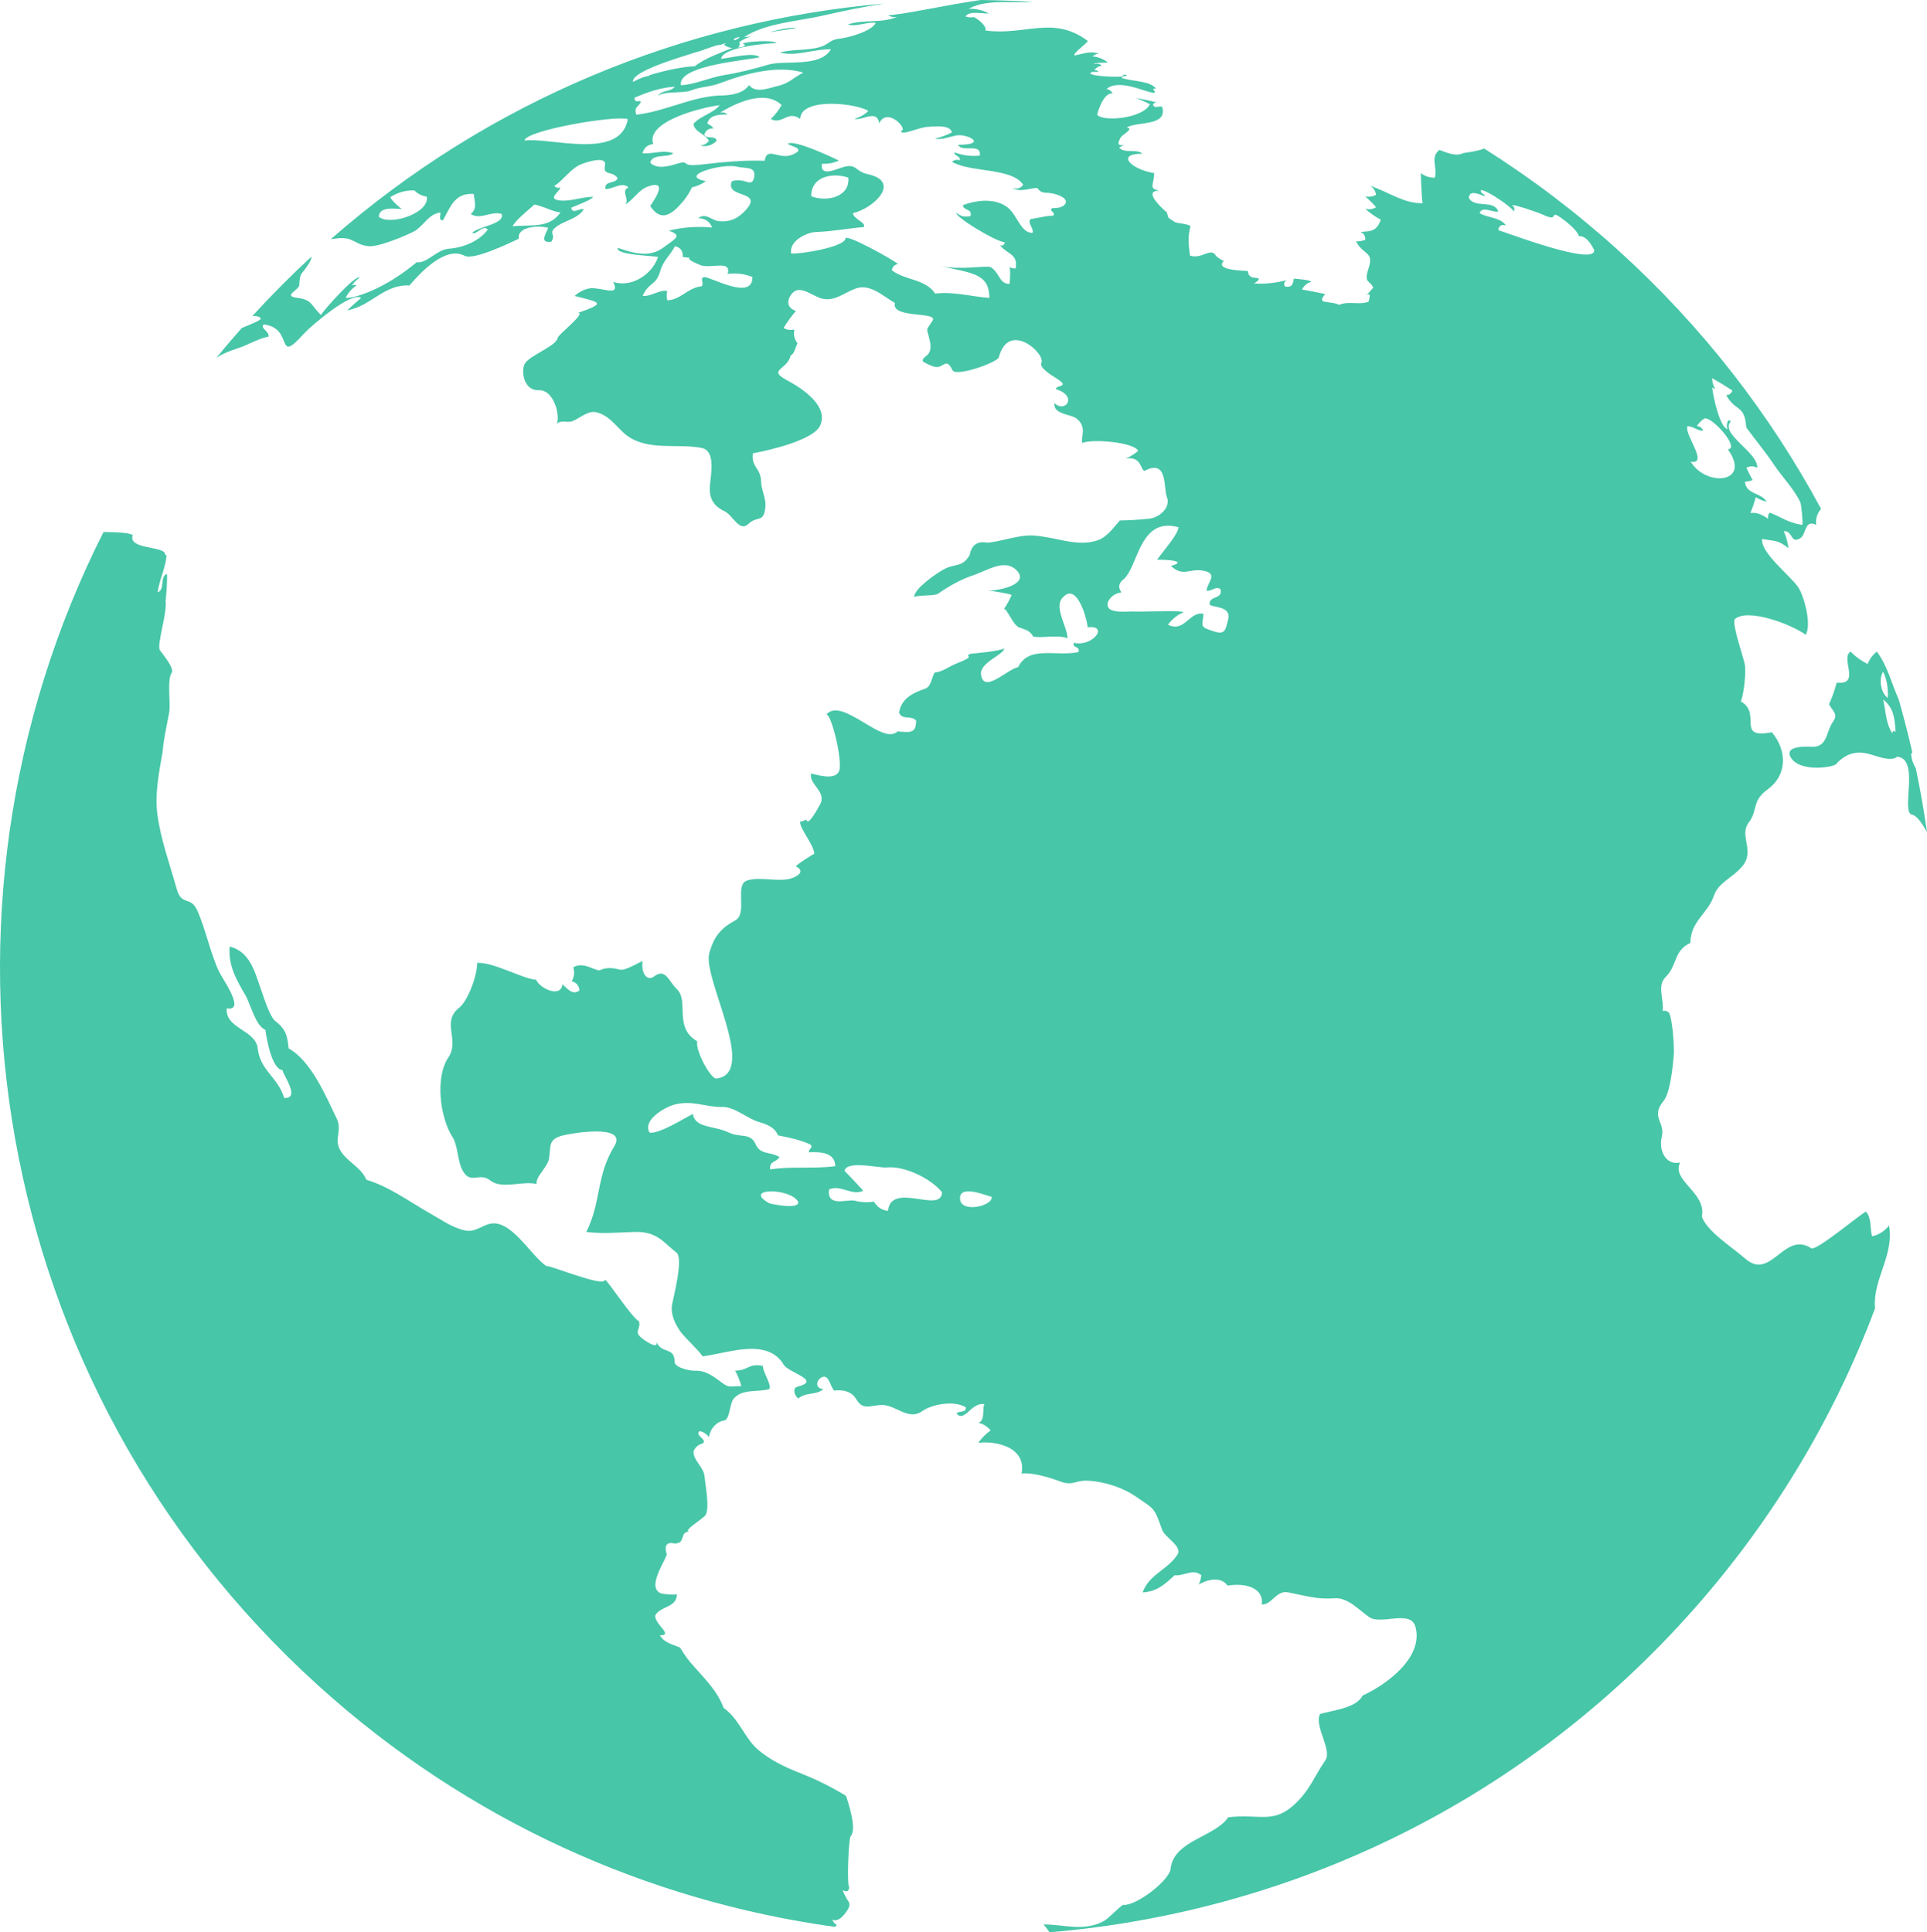 <?xml version="1.0" encoding="UTF-8"?>
<svg id="Layer_2" data-name="Layer 2" xmlns="http://www.w3.org/2000/svg" width="83.822" height="84.071" viewBox="0 0 83.822 84.071">
  <g id="Layer_1-2" data-name="Layer 1">
    <g>
      <path d="M49.005,3.256c-.098-.025-.16-.001-.187.068.135-.012.215-.035.187-.068Z" style="fill: #47c6a8;"/>
      <path d="M33.446,1.404c.453-.075.911-.123,1.218-.201-.417-.005-.818.097-1.218.201Z" style="fill: #47c6a8;"/>
      <path d="M83.335,33.429c-.11-.189-.191-.391-.203-.642.022-.022.039-.033.055-.039-.177-.779-.377-1.554-.598-2.324-.31-.691-.486-1.455-.948-2.075-.181.144-.315.324-.402.539-.278-.137-.525-.316-.742-.537-.462.283.471,1.472-.603,1.347-.083.324-.195.639-.334.943.189.334.399.436.177.753-.337.481-.218,1.149-.989,1.097-.184-.013-1.104-.043-.873.424.373.754,2.084.449,2.027.283.373-.367.773-.548,1.367-.402.348.085.979.371,1.257.126,1.011.095.133,2.428.649,2.525.196.037.43.357.647.762-.13-.931-.293-1.858-.487-2.78ZM81.912,29.223c.149.3.229.669.205,1.144-.295-.215-.41-.803-.205-1.144ZM82.322,31.914c-.297-.418-.291-1.002-.407-1.48.412.343.499.677.542,1.412-.091-.076-.136-.054-.135.068Z" style="fill: #47c6a8;"/>
      <path d="M34.814,77.147c-.649-.255-1.295-.559-1.831-1.013-.594-.504-.812-1.328-1.508-1.829-.251-.698-.769-1.216-1.25-1.757-.246-.264-.459-.552-.641-.863-.299-.136-.708-.211-.876-.536.617,0-.251-.469-.204-.874.251-.417.936-.319.939-.923-.054.061-.626-.004-.672-.02-.677-.246.164-1.398.232-1.705-.121-.398-.002-.555.357-.472.503-.026.168-.486.616-.518-.295-.032.629-.569.719-.728.179-.318-.012-1.286-.052-1.696-.037-.379-.508-.702-.474-1.076.078-.179.213-.291.403-.338.212-.174-.377-.347-.136-.538.169.039.303.128.404.268.034-.343.326-.684.655-.724.254-.032.248-.751.412-.944.386-.452,1.01-.278,1.553-.424.133-.174-.296-.757-.272-1.009-.639-.131-.634.207-1.211.205.118.213.208.437.271.672-.56.011-.539.083-.893-.182-.222-.166-.441-.328-.683-.417-.138-.051-.285-.078-.444-.068-.144.009-.78-.099-.877-.335-.002-.763-.552-.341-.81-.94.087.256-.142.164-.338.05h0c-.156-.091-.29-.196-.231-.153-.455-.33-.084-.386-.174-.77-.329-.171-1.376-1.804-1.486-1.813-.015.352-2.27-.595-2.559-.6-.646-.454-1.431-1.861-2.281-1.851-.434.005-.766.408-1.223.312-.577-.121-1.036-.462-1.538-.744-.86-.483-1.788-1.175-2.774-1.466-.229-.543-.818-.763-1.119-1.251-.325-.526.094-.868-.179-1.427-.469-.96-1.097-2.483-2.081-3.035-.069-.538-.09-.813-.608-1.21-.22-.224-.446-.919-.58-1.306-.303-.872-.502-1.686-1.38-1.919-.064.833.286,1.429.688,2.125.224.389.436,1.322.868,1.506.066.513.307,1.723.745,1.748-.002.187.807,1.24.07,1.211-.267-.903-1.042-1.188-1.149-2.151-.091-.821-1.411-.848-1.351-1.747.86.149-.194-1.296-.34-1.614-.38-.824-.592-1.889-.944-2.655-.296-.644-.675-.163-.888-.922-.307-1.094-.682-2.102-.839-3.219-.126-.896.069-1.88.225-2.757.046-.576.182-1.139.284-1.706.072-.397-.102-1.435.112-1.727.131-.18-.391-.815-.51-.974-.164-.221.331-1.65.239-2.157.023-.037.094-1.05.059-1.176-.324.143-.062.68-.403.808.041-.258.125-.569.23-.876-.008.021.266-.838.095-.762.043-.395-1.635-.205-1.408-.85-.13-.113-.717-.131-1.27-.138C-3.832,39.652-.526,60.319,13.842,73.333c6.517,5.903,14.376,9.382,22.475,10.501.027-.025.057-.048.085-.072-.088-.058-.158-.135-.196-.245.333.184.717-.495.719-.538.048-.115.022-.227-.078-.336-.43-.803.031-.045.096-.54-.113-.011-.037-2.112.063-2.22.273-.296-.094-1.419-.207-1.751-.662-.399-1.258-.7-1.985-.985Z" style="fill: #47c6a8;"/>
      <path d="M82.173,53.317c-.19.244-.437.402-.739.473-.099-.324-.011-.813-.272-1.076-.342.193-2.162,1.729-2.376,1.592-.576-.368-1-.046-1.413.275-.444.347-.876.692-1.466.174-.561-.492-1.663-1.183-1.878-1.822.207-1.059-1.34-1.563-.948-2.353-.665.133-.933-.591-.799-1.108.17-.653-.501-.862.079-1.57.298-.365.407-1.54.448-2.016.025-.3-.055-1.562-.215-1.833-.076-.069-.166-.092-.27-.067.068-.494-.263-1.094.131-1.479.513-.503.33-1.134,1.073-1.484.01-.954.765-1.269,1.029-2.065.182-.549.806-.771,1.215-1.248.596-.695-.148-1.335.298-1.926.417-.555.104-.922.834-1.451.825-.598.85-1.661.17-2.473-1.601.302-.409-.807-1.349-1.342.132-.333.235-1.273.171-1.608-.074-.385-.528-1.63-.449-1.958.527-.522,2.472.201,3.098.665.273-.438-.081-1.714-.321-2.062-.37-.537-1.65-1.505-1.574-2.106.589.107.683.037,1.145.401-.03-.256-.097-.503-.204-.74.167-.01.245.089.312.188.094.141.164.282.423.107.254-.172.158-.82.678-.567-.046-.279.069-.539.211-.696-2.215-4.114-5.155-7.928-8.816-11.244-1.846-1.672-3.801-3.149-5.837-4.434-.328.128-.901.193-.905.194-.308.174-.754-.026-1.047-.136-.417.339-.069.773-.199,1.211-.225.001-.427-.066-.606-.2,0,.117.034,1.2.079,1.308-.818.02-1.42-.461-2.299-.764.157.089.247.224.271.404-.148.074-.306.098-.471.068.171.142.329.299.473.469-.146.086-.303.109-.471.069.205.184.43.34.674.47-.191.579-.529.486-.874.541.144.063.211.175.203.336-.129.049-.264.072-.403.068.297.603.798.419.542,1.181-.227.678.084.498.203.836-.156.18-.249.279-.301.332.084-.066.226-.134.1.275-.209.077-.412.069-.616.06-.218-.009-.437-.019-.662.077-.43-.205-1.022.008-.607-.469-.335-.073-.672-.14-1.01-.199.088-.168.222-.28.403-.338-.014-.075-.685-.128-.741-.133-.071.007.029.439-.404.338-.06-.107-.038-.196.067-.27-.483.116-.915.177-1.413.138.269-.156.277-.238.024-.245-.178-.012-.276-.111-.295-.293-.178-.021-1.479-.024-1.034-.446-.075,0-.314-.161-.349-.219-.239-.392-.591.167-1.132-.006-.069-.491-.093-.855.02-1.274-.076-.119-.579-.114-.698-.197-.344-.244-.218-.073-.331-.413,0,.004-.28-.232-.464-.467-.189-.241-.276-.482.144-.468-.501-.107-.228-.261-.229-.771-.959-.147-1.719-.84-.515-.843-.217-.227-.762.009-1.011-.266.072-.037.145-.076.215-.117-.245.052-.301-.041-.169-.279.055-.179.648-.413.288-.479.428-.271,1.775-.042,1.545-.879-.012-.047-.079-.036-.155-.025-.106.016-.229.031-.249-.109.051-.064.118-.086.202-.068-.311-.081-.625-.148-.942-.199.208.076.41.165.606.267-.286.607-1.975.778-2.288.469-.017-.017.245-1.003.672-.935-.06-.107-.15-.174-.269-.202.431-.347,1.2-.072,1.649.072.533.172.478.09.421.008-.04-.058-.081-.115.083-.085-.25-.354-1.021-.31-1.482-.467.002-.026.007-.048.014-.067-.478.042-1.656-.042-1.333-.193.103-.009.205-.011.308-.007-.052-.063-.119-.086-.202-.067.083-.114.195-.181.336-.203-.096-.087-.208-.109-.337-.067-.087-.065.588-.067.605-.068-.197-.157-.421-.246-.674-.268.08-.063.17-.108.269-.135-.405-.091-.538-.015-1.045.094-.118-.071.564-.548.572-.631-1.508-1.129-2.702-.224-4.45-.454.076-.219-.464-.606-.535-.584-.046.014-.147.028-.335-.025.115-.192.442-.17.711-.148.118.01.224.019.299.011-.273-.144-.565-.211-.875-.2.58-.312,1.27-.299,1.951-.287.283.005.564.01.836-.008-.751-.05-1.502-.078-2.254-.087-1.343.181-3.625.686-4.034.656.122.086.256.108.404.066-.67.313-1.462.103-2.153.342.368.117.825-.127,1.211-.07-.172.375-1.241.657-1.597.691-.414.039-.448.262-.866.373-.558.149-1.15.074-1.707.225.687.194,1.515-.165,2.221-.14-.477.813-2.016.458-2.72.668-.617.185-1.321.362-1.954.461-.568.089-1.303.424-1.852.434-.162-.89,3.065-1.096,3.43-1.22-.286-.239-1.302.043-1.682.071.053-.514,2.081-.691,2.421-.679-.178-.164-1.252-.064-1.481.004.245.133-.053.165-.201.188.078-.063.108-.265.023-.208.133-.121.324-.212.546-.284-.1.016-.2.028-.302.034.903-.609,2.389-.694,3.433-.936.874-.203,1.758-.38,2.646-.521-8.686.757-17.155,4.195-24.062,10.25.105-.013.21-.026.316-.037.662-.071.702.27,1.321.343.498.058,2.102-.659,2.096-.718.352-.261.555-.677,1.008-.743.103-.002-.113.339.135.336.324-.57.506-1.207,1.344-1.147.021.326.17.617-.132.875.431.269.885-.153,1.346-.003.132.446-.974.526-1.277.811.14.155.442-.37.673-.136-.374.511-1.076.791-1.689.834-.536.038-.968.659-1.403.587-.53.44-1.104.829-1.724,1.131-.243.119-.937.431-1.369.424.106-.224.262-.404.47-.539-.064-.04-.131-.04-.202,0,.087-.137.199-.249.336-.337-.15-.183-1.601,1.455-1.679,1.619-.424-.403-.377-.666-1.007-.743-.668-.081-.009-.308.061-.534.042-.641.07-.407.415-.952.087-.137.118-.233.115-.309-.883.817-1.74,1.677-2.565,2.583.176-.014.315.018.375.116-.124.124-.482.254-.837.403-.377.428-.746.86-1.102,1.299.354-.256.932-.403,1.183-.508.205-.086.852-.405,1.076-.406.076-.231-.385-.371-.204-.538,1.353.151.478,1.81,1.751.399.283-.314,2.073-1.857,2.486-1.554-.205.175-.406.356-.604.54,1.015-.169,1.588-1.129,2.69-1.083-.002.011-.005.019-.007.029.501-.588,1.591-1.764,2.43-1.316.38.203,1.973-.566,2.351-.743-.086-.559.928-.584,1.277-.475-.071.225-.417.674.136.606.245-.357-.211-.354.279-.696.295-.207.933-.343,1.131-.721-.058-.022-.144.006-.23.034-.146.046-.293.094-.309-.1.046-.034.938-.348.941-.473-.214,0-.429.042-.642.084-.254.049-.508.098-.757.078-.636-.05-.057-.375-.015-.563-.103.026-.194.003-.269-.066.44-.297.708-.756,1.162-.946.15-.063,1.146-.422,1.046.054-.097.464.32.206.55.549-.105.267-.577.084-.537.473.112.008.246-.039.382-.085.226-.077.46-.154.628.015-.352.15.045.484-.133.741.345-.215.579-.641.973-.781.992-.352.169.731.104.847.401.615.806.468,1.257-.009.231-.238.417-.505.558-.803.221-.047.423-.137.605-.27-1.251-.237.728-.786,1.35-.63.37.093.827-.033.755.442-.049.32-.234.255-.419.191-.128-.046-.481-.065-.563.02-.283.737,1.39.367.625,1.223-.327.364-.698.56-1.219.49-.268-.035-.566-.383-.861-.119.297-.003.499.131.606.402-.627-.059-1.298-.021-1.884.139.625.211.269.352-.242.734-.609.454-1.301.242-1.978.012-.111.321,1.568.334,1.751.399-.26.757-1.15,1.345-1.949,1.082.283.605-.298.309-.865.273-.345-.022-.693.216-.815.337,1.142.289,1.388.304.136.74.406-.03-.855.944-.872,1.079-.047.37-1.257.768-1.443,1.149-.152.311-.038,1.16.622,1.133.676-.03.958,1.184.763,1.488.137-.212.467-.063.679-.134.259-.087.684-.462,1.007-.404.635.115.951.711,1.407,1.04.917.661,2.194.317,3.227.523.582.117.424,1.025.366,1.554-.06.535.066.936.631,1.201.367.172.641.94,1.05.539.366-.359.675,0,.728-.774.023-.328-.184-.714-.19-1.051-.011-.616-.433-.601-.354-1.236.723-.133,2.61-.572,2.913-1.19.41-.837-.734-1.618-1.412-1.977-.909-.481.002-.455.139-1.091.172-.067.204-.368.3-.524-.14-.181-.185-.383-.136-.606-.167.041-.325.019-.471-.066.159-.262.337-.509.537-.741-.423-.135-.406-.5-.152-.777.338-.369.865.127,1.266.236.556.15.955-.238,1.477-.431.633-.232,1.176.32,1.715.625-.188.693,1.903.36,1.637.77-.319.49-.256.249-.115.904.152.705-.385.606-.305.88.276.147.532.278.7.224.238-.077.357-.337.585.148.144.305,1.957-.336,2.018-.564.431-1.627,2.059-.141,1.848.249-.103.19.44.536.605.637.727.442.002.304.035.504.978.311.385,1.058-.065.605-.08.488.7.477.948.666.494.379.17.83.262,1.068.423-.182,2.226-.041,2.429.343-.162.138-.341.251-.538.338.688-.116.632.498.809.536,1.032-.546.819.747.978,1.142.167.415-.278.907-.838.944-.404.041-.807.064-1.212.07-.29.328-.561.742-1.008.878-.907.273-1.725-.157-2.77-.224-.604-.039-1.451.285-1.998.312-.42-.079-.67.099-.751.53-.317.564-.642.364-1.129.629-.29.157-1.287.835-1.288,1.196.284-.089.897-.03,1.045-.137.467-.335,1.001-.628,1.542-.807.564-.187,1.32-.706,1.824-.251.697.63-.704.938-1.196.921.215.02.976.148,1.025.196-.09.214-.202.417-.335.607.125-.035.391.693.65.797.321.13.437.104.633.41.2.027.405.014.611.003.295-.016.59-.032.87.061.003-.467-.578-1.311-.24-1.73.663-.826,1.122,1.034,1.114,1.257.456-.055.528.143.385.344-.153.214-.552.428-.988.331-.058.258.291.12.203.403-.989.205-2.157-.297-2.617.652-.516.117-1.494,1.174-1.618.331-.079-.539,1.046-.885,1-1.151-.098.129-1.437.236-1.477.247-.302.146.351.048-.588.417-.339.131-.595.364-.958.394-.124.228-.15.603-.394.696-.61.211-1.056.456-1.149,1.058.158.332.523.091.741.335,0,.574-.264.517-.807.473-.649.64-2.399-1.527-3.098-.737.227-.026.724,2.06.556,2.462-.175.417-.943.168-1.211.107-.132.464.701.794.378,1.352-.032.056-.488.931-.578.688.023-.088-.201.081-.277.041-.065.283.583.987.61,1.412-.021-.013-.705.428-.807.54.375.195.178.382-.132.506-.547.218-1.414-.076-1.989.116-.551.184.039,1.431-.507,1.731-.625.343-.921.68-1.132,1.425-.31,1.097,2.145,5.232.308,5.46-.234.03-.912-1.175-.837-1.623-1.037-.596-.34-1.748-.882-2.267-.377-.361-.481-.932-1.002-.548-.3.22-.567-.149-.488-.673-.211.08-.754.426-.983.372-.272-.063-.563-.126-.892.031-.28-.016-.708-.384-1.144-.132.067.214.045.415-.065.606.203.057.315.19.337.403-.323.227-.527-.095-.741-.268-.067.605-.978.188-1.144-.199-.592-.04-1.882-.786-2.565-.733,0,.577-.417,1.664-.775,1.942-.809.625.033,1.411-.478,2.17-.583.864-.368,2.602.178,3.462.246.388.216,1.041.435,1.446.357.661.718.051,1.224.452.289.229.716.188,1.147.145.298-.03.599-.058.856.002-.065-.312.474-.724.537-1.1.089-.544-.048-.82.54-.997.333-.1,2.922-.559,2.297.459-.791,1.287-.555,2.398-1.214,3.724.746.088,1.348.022,2.087,0,1.007-.03,1.261.458,1.835.899.306.235-.112,1.853-.184,2.224-.084.433.095.837.358,1.216h0c.301.379.712.723.965,1.072.804-.088,2.064-.556,2.916-.18.243.107.454.28.61.544.215.362,1.682.68.592.959-.261.067-.068.489.059.507.256-.268.789-.137,1.076-.406-.35-.014-.325-.347-.117-.486.359-.24.413.413.588.552.368-.046.742.025.948.363.28.458.493.325,1.033.266.649-.071,1.215.706,1.834.272.456-.32,1.403-.482,1.907-.175.031.261-.302.136-.403.27.347.415.636-.497,1.211-.407-.1.198.047.742-.267.808.218.052.397.163.539.335-.209.15-.388.33-.537.54.699-.092,2.104.152,1.885,1.337.523-.056,1.317.209,1.682.345.577.214.635-.075,1.261-.03.708.051,1.466.302,2.016.68.865.595.788.46,1.162,1.474.113.305.878.704.664,1.048-.412.663-1.245.868-1.521,1.657.663-.037,1.023-.415,1.393-.748.42.042.798-.308,1.163.002-.021.143-.057.283-.116.405.455-.27.991-.329,1.254.044.826-.135,1.591.126,1.49.823.448.005.626-.627,1.141-.53.741.14,1.264.318,2.005.257.595-.049,1.079.512,1.523.82.517.359,1.804-.343,2.014.421.353,1.287-1.151,2.46-2.299,2.993-.263.532-1.24.632-1.849.798-.273.519.541,1.569.228,2.02-.48.691-.685,1.346-1.414,1.984-.89.778-1.517.331-2.815.495-.545.846-2.379,1.008-2.5,2.237-.049.495-1.455,1.604-2.06,1.577.013-.014.027-.025.041-.038-.301.179-.668.628-.908.751-.883.454-1.703.131-2.603.134.097.107.184.221.263.341,10.259-.86,20.228-5.444,27.684-13.676,3.675-4.057,6.412-8.635,8.224-13.467,0-.016,0-.032-.003-.048-.094-1.223.844-2.268.613-3.563ZM75.354,16.989c-.042.128-.132.196-.269.203.425.752.801.381.878,1.411.381.521.828,1.052,1.201,1.614.34.512.943,1.135,1.163,1.679.029.127.112.87.069.942-.62-.091-.91-.344-1.415-.535-.07.076-.092.166-.067.269-.938-.653-.877.3-.541-.941.147.09.305.157.472.201-.227-.409-.9-.313-.944-.873.115-.007.228-.029.336-.068-.096-.177-.186-.356-.271-.538.156-.084.313-.084.471,0,.056-.664-1.657-1.493-1.149-2.016-.152-.19-.22.237-.134.337-.358-.07-.643-1.483-.677-1.816.042.029.087.051.135.067-.09-.144-.136-.3-.136-.471.3.168.593.347.878.536ZM73.406,18.542c.269.016.43.201.674.201-.043-.129-.133-.196-.27-.202.087-.138.198-.249.336-.337.336-.074,1.558,1.305,1.013,1.344,1.048,1.478-.935,1.656-1.614.542.814.133-.315-1.224-.139-1.548ZM16.478,9.432c.015-.475.733-.337,1.002-.339-.068-.033-.628-.524-.466-.537.31-.192.646-.282,1.009-.272.15.153.33.242.539.268.148.709-1.591,1.292-2.084.88ZM24.385,9.238c-.505.734-1.331.52-2.085.611.083-.238.73-.747.94-.945.319.031.91.355,1.145.334ZM22.815,6.115c.061-.452,3.988-1.113,4.493-.931-.314,1.815-3.411.774-4.493.931ZM30.641,12.055c-.24.035.025.282-.134.404-.572.047-.897.586-1.479.609-.037-.135-.038-.27,0-.404-.337-.081-.707.257-1.076.205.298-.632.585-.413.783-1.118.114-.407.44-.673.625-1.04.245.056.358.213.338.47.678.075-.186-.035.768.353.428.174,1.377-.245,1.186.383.371-.047.731-.003,1.077.132.025,1.058-1.809,0-2.087.006ZM32.174,1.614c-.049.063-.122.102-.202.135-.169-.029.112-.146.202-.135ZM30.616,2.169c.009-.008.015-.014.011-.014-.012.001-.024.001-.034.003.196-.032.54-.208.738-.206.099-.031.185-.059.253-.083-.031.022-.059.046-.082.08.003.031.276.168.378.124-.492.215-1.216.447-1.654.811-.414.001-1.288.171-1.97.385-.018.034-.048.041-.088.041h0c-.04,0-.09.043-.149.037-.194.068-.362.151-.484.216-.085-.429,1.801-1.008,3.081-1.394ZM27.874,4.451c-.01-.139-.287.087-.27-.201.565-.239,1.129-.446,1.749-.475-.186.236-.585.132-.739.406.229-.229,1.102-.112,1.418-.236.499-.197.808-.143,1.302-.33,1.084-.409,2.456-.793,3.604-.459-.489.272-.639.479-1.122.588-.351.079-.943.342-1.232-.044-.224.36-.794.448-1.171.452-1.27.016-2.451.697-3.739.839-.095-.339.05-.297.2-.54ZM45.788,9.051c-.224.108.209.215,0,.338-.281-.009-.663.111-.943.136-.19.156.14.403.069.606-.511.017-.663-.778-1.084-1.106-.518-.403-1.302-.338-1.948-.099.04.262.405.131.338.471-.232.064-.433.02-.607-.133-.123.148,1.745,1.277,2.09,1.273-.01.122-.077.167-.201.135.298.39.8.369.676,1.007-.098.008-.188-.015-.27-.066.052.049.03.642.002.74-.452-.006-.416-.476-.81-.726-.147-.093-1.347.138-2.207-.052,1.391.308,2.143.323,2.143,1.386-.784-.058-1.553-.284-2.355-.189-.449-.65-1.32-.572-1.888-1.013.024-.156.113-.246.269-.27-.256-.221-2.27-1.326-2.285-1.117-.027.37-1.898.685-2.36.658-.107-.56.695-.919,1.052-.933.755-.027,1.322-.149,2.108-.219.113-.196-.481-.359-.472-.604.895-.208,2.129-1.377.637-1.697-.562-.121-.464-.48-1.074-.304-.287.083-1.013.445-.914-.149.259.014.505-.032.74-.137-.268-.13-1.93-.924-2.222-.735.042.107.885.201.177.484-.232.093-.452.048-.64.003-.278-.066-.484-.134-.545.256-.929-.031-1.825.055-2.782.167-.447.053-.568.008-.63-.036-.074-.054-.061-.109-.434.008-.314.098-.867.246-1.134-.06.102-.407.755-.19,1.009-.406-.272-.097-.543-.063-.816-.028-.175.022-.352.044-.53.031.063-.243.22-.377.47-.405-.347-.969,2.048-1.585,2.89-1.69-.306.376-.824.449-1.142.811.052.374.464.394.675.739-.1.133-.235.201-.404.203.285.073.531.005.74-.204-.052-.253-.453-.049-.539-.268.063-.191.198-.281.404-.27-.071-.094-.161-.161-.27-.201.066-.409.575-.402.874-.407-.096-.086-.208-.108-.337-.066.689-.434,1.972-1.033,2.691-.343-.125.227-.282.429-.469.607.229.128.405.048.582-.031.201-.091.405-.181.697.028.02-.963,2.492-.676,2.961-.344-.172.165-.374.278-.606.338.117.039.276-.006.437-.052.292-.081.588-.163.64.251.357-.754,1.328.316.937.334.06.215.743-.152,1.172-.181.479-.034.983-.067,1.056.242-.235.122-.482.212-.74.271.307.069.661-.097.96-.143.459-.072,1.373.407.05.41.07.157.278.155.482.154.258-.002.508-.004.462.315-.371.042-.73-.003-1.077-.132-.144.087.273.16.203.336-.129-.041-.241-.019-.336.068.794.473,2.617.247,3.098,1.002-.118.154-.275.199-.47.136.306.2.751.012,1.077-.003.273.347.341.111.896.305.674.238.271.619-.224.57ZM35.287,8.538c-.003-.854.903-1.045,1.613-.811.079.871-.976,1.067-1.613.811ZM33.454,52.346c-1.183-.669.93-.678,1.266-.058.076.357-1.205.093-1.266.058ZM33.505,50.878c-.059-.366.265-.304.403-.539-.404-.245-.827-.083-1.033-.547-.238-.536-.651-.267-1.19-.525-.636-.304-1.44-.169-1.55-.804-.395.21-1.504.897-1.883.812-.322-.562.713-1.118,1.074-1.214.798-.212,1.367.115,2.094.1.543-.011,1.053.497,1.632.667.315.093.663.227.787.568.478.096.971.19,1.414.4.144.138-.092.177-.066.337.45-.019,1.138-.02,1.146.603-.939.129-1.893-.006-2.828.142ZM38.624,52.682c-.271-.033-.473-.167-.607-.402-.287.044-.571.029-.851-.044-.343-.061-1.213.295-1.102-.489.505-.222.969.289,1.481.064.051.021-.809-.872-.81-.873.118-.472,1.482-.11,1.858-.146.705-.068,1.844.428,2.384,1.078-.026.967-2.202-.49-2.353.812ZM41.76,52.151c-.027-.655,1.204-.1,1.372-.085.096.391-1.345.747-1.372.085ZM53.416,26.983c-.085.298-.098.54-.354.54-.061,0-.135-.013-.228-.043-.666-.214-.54-.199-.482-.773-.04-.009-.078-.013-.115-.013-.195,0-.351.117-.505.244-.016.013-.033.027-.049.04-.169.142-.342.284-.568.284-.093,0-.195-.024-.31-.081.152-.213.342-.377.571-.493.033-.017.066-.032.101-.047-.005-.023-.095-.037-.234-.044-.114-.006-.262-.008-.426-.008-.221,0-.469.005-.7.01-.226.005-.436.009-.585.01-.083,0-.148,0-.185-.004-.02,0-.044-.002-.071-.002-.053,0-.118.003-.191.005-.069.002-.144.005-.22.005-.079,0-.159-.002-.236-.009-.227-.021-.422-.084-.448-.255-.008-.055,0-.12.031-.199.128-.218.318-.344.569-.377-.148-.207-.125-.391.068-.55.023-.018.046-.037.067-.059.252-.252.412-.764.635-1.241.224-.479.512-.922,1.023-1.027.073-.015.151-.023.235-.023.137,0,.288.021.455.068-.006.076-.048.175-.11.286-.206.365-.642.864-.826,1.128.008-.002.042-.003.092-.003.318,0,1.285.047.513.273.224.199.4.252.569.252.096,0,.189-.018.289-.035.1-.017.205-.035.324-.035.084,0,.174.008.274.031.617.139.104.531.094.86.019.003.037.004.054.004.08,0,.147-.029.211-.058.065-.029.127-.059.196-.059.044,0,.092.012.145.044.065.262-.095.314-.246.377-.124.051-.243.11-.224.297.142.147.978.045.797.68ZM65.174,10.014c.023-.195.135-.263.336-.203-.251-.367-.801-.322-1.146-.536.058-.213.286-.16.496-.108.122.03.238.061.312.039-.171-.543-1.049-.12-1.281-.603.027-.353.439-.159.673-.069.122-.049-.217-.114-.135-.269.36.062,1.407.811,1.416.939.058-.103.035-.193-.069-.27.023-.073,1.168.324,1.326.4.383.185.448.126.482.067.028-.049.036-.098.187-.01.22.13.873.63.902.883.208-.02.377.141.493.301.111.152.175.304.182.303.059.721-3.778-.746-4.174-.864Z" style="fill: #47c6a8;"/>
    </g>
  </g>
</svg>